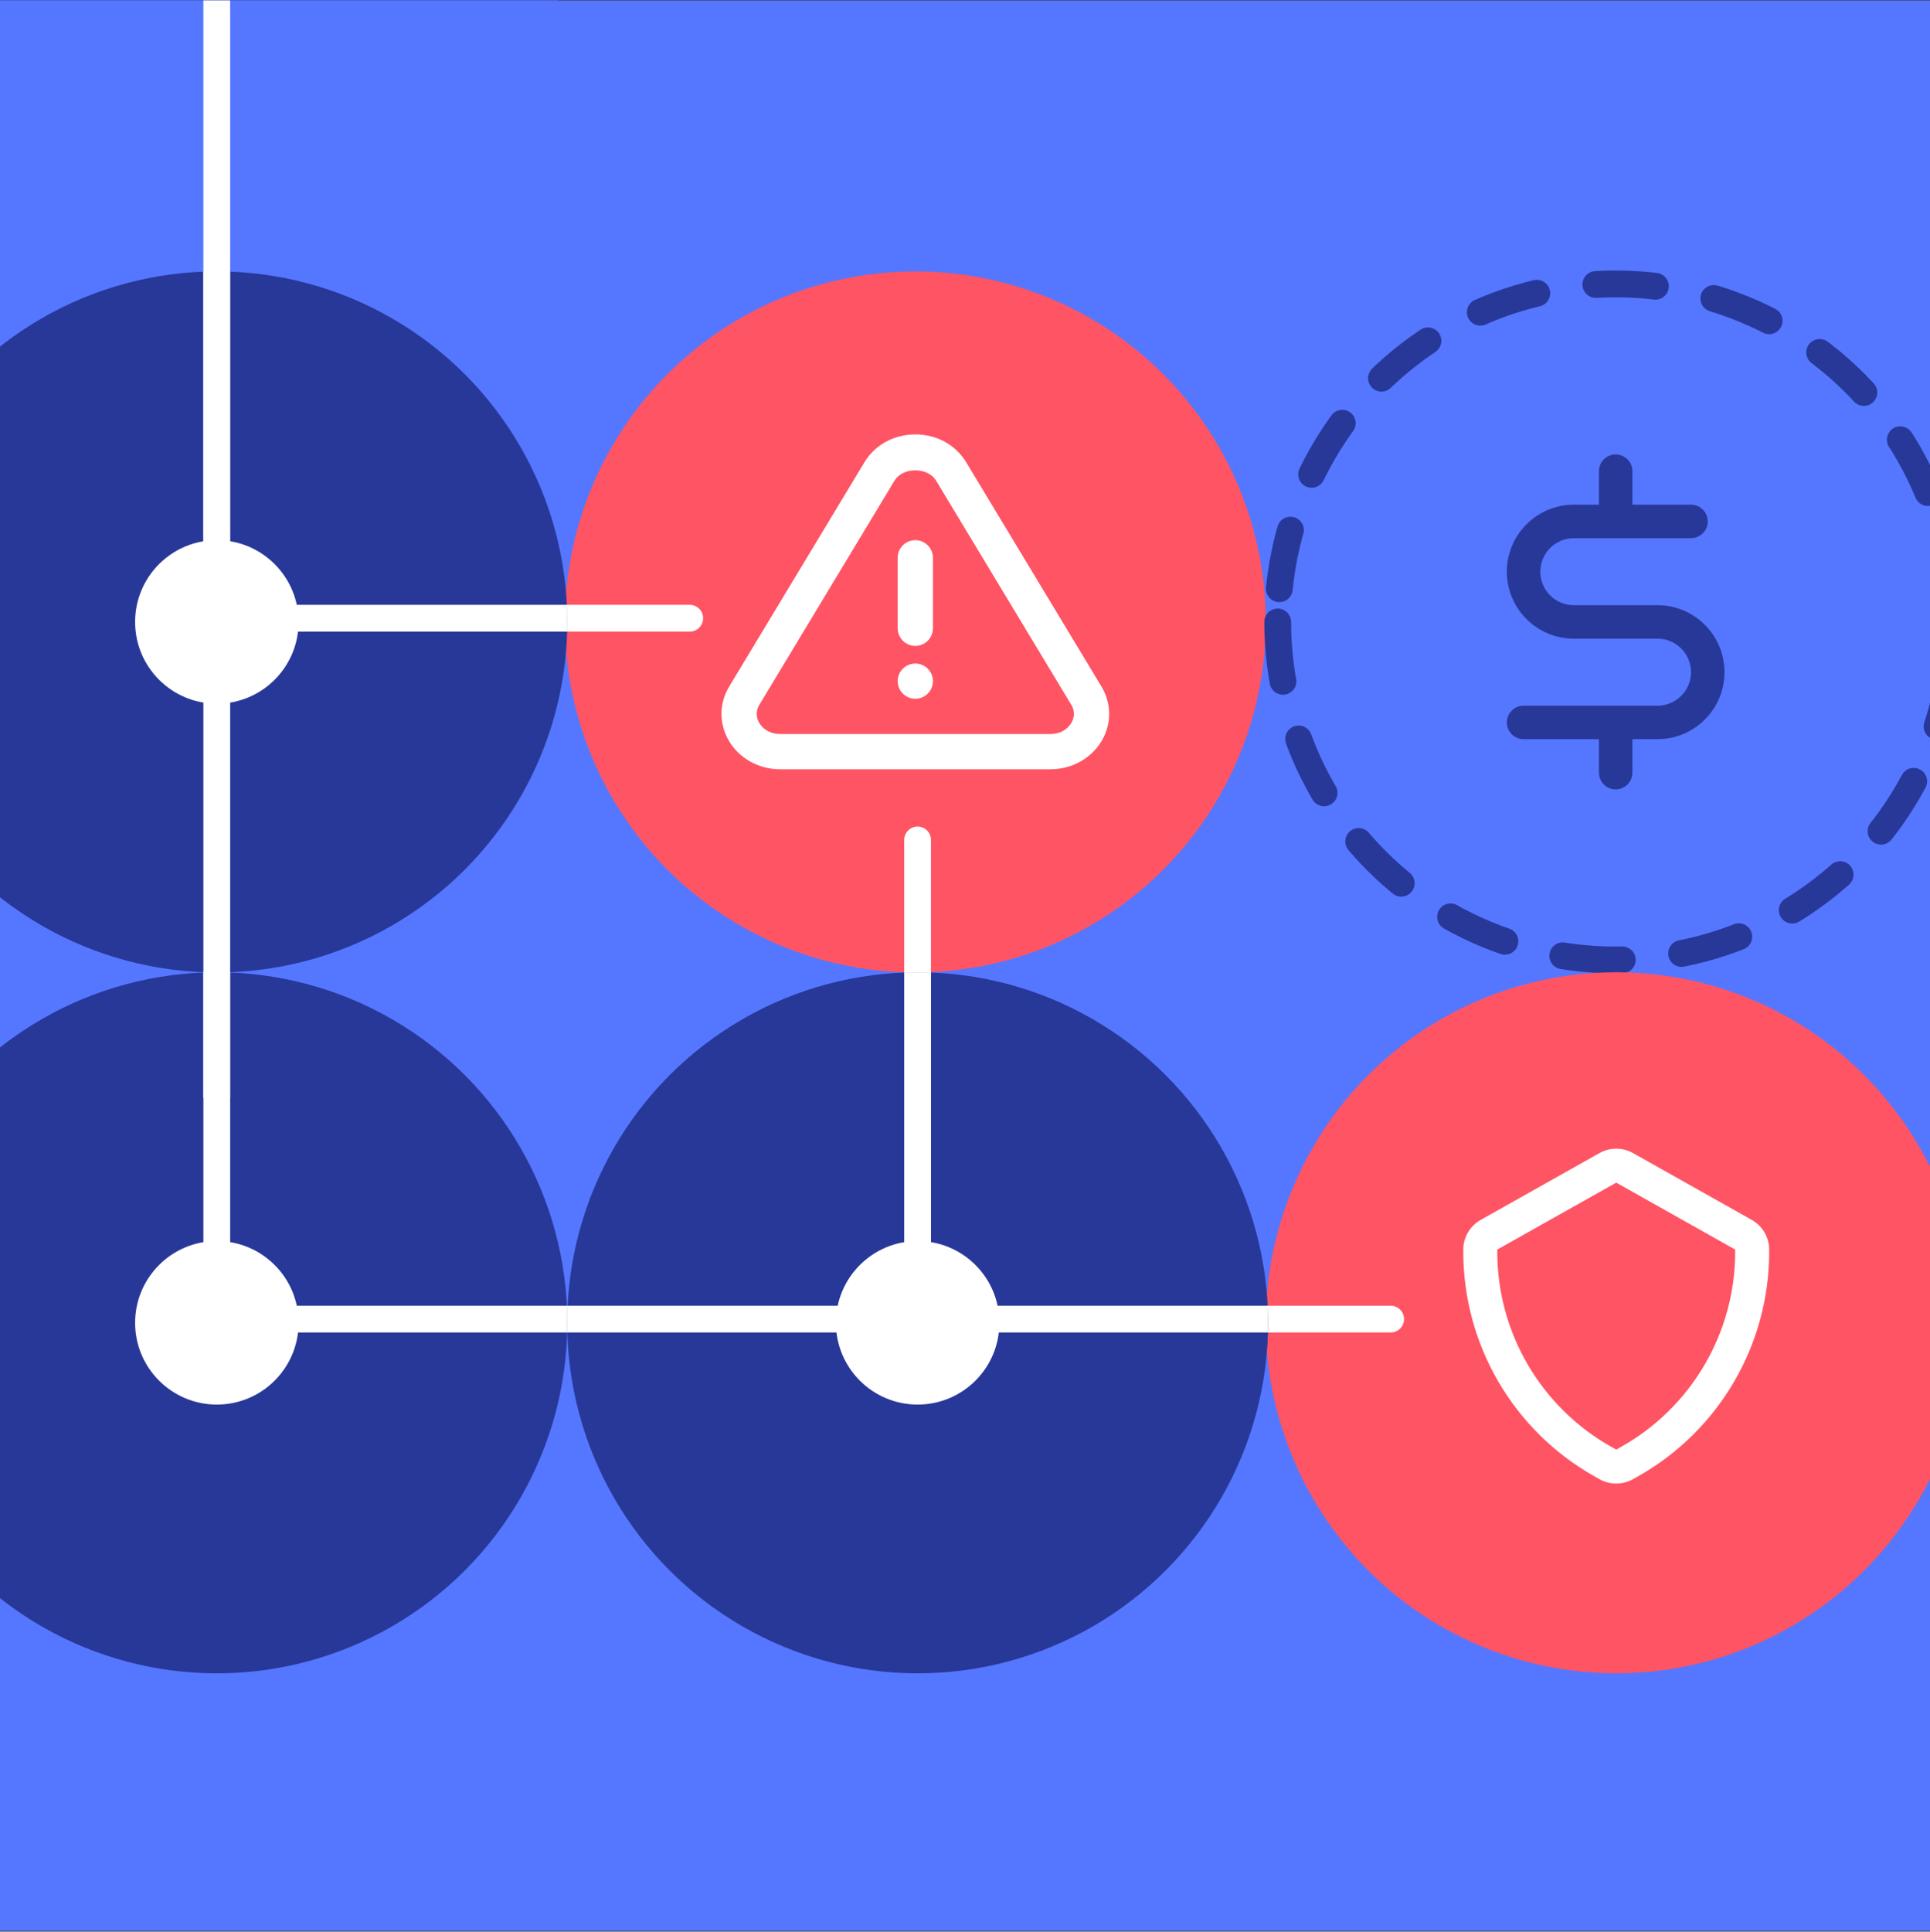 <svg width="1600" height="1601" viewBox="0 0 1600 1601" fill="none" xmlns="http://www.w3.org/2000/svg">
<rect x="0" y="0" width="1600" height="1601" fill="#333333" stroke="none"/>
<g clip-path="url(#clip0_6302_30376)">
<rect width="1600" height="1600" transform="translate(0 0.352)" fill="#5577FF"/>
<ellipse cx="290.53" cy="290.533" rx="290.53" ry="290.533" transform="matrix(-1 0 0 1 1049.34 224.938)" fill="#FF5464"/>
<path d="M758.807 549.948C766.871 549.948 773.415 556.493 773.415 564.556C773.415 572.62 766.871 579.165 758.807 579.165C750.743 579.165 744.199 572.62 744.199 564.556C744.199 556.493 750.743 549.948 758.807 549.948ZM758.807 447.69C766.871 447.69 773.415 454.235 773.415 462.299V520.732C773.415 528.795 766.871 535.34 758.807 535.34C750.743 535.34 744.199 528.795 744.199 520.732V462.299C744.199 454.235 750.743 447.69 758.807 447.69ZM888.304 598.93C884.958 604.846 878.443 608.381 870.876 608.381H646.729C639.162 608.381 632.647 604.846 629.316 598.93C627.739 596.154 625.664 590.501 629.565 584.073L741.624 398.285C748.446 386.979 769.16 386.979 775.982 398.285L888.055 584.073C891.941 590.501 889.881 596.154 888.304 598.93ZM913.079 568.983L801.006 383.18C792.255 368.689 776.479 360.041 758.803 360.041C741.127 360.041 725.35 368.689 716.615 383.18L604.541 568.983C596.229 582.758 595.981 599.324 603.869 613.289C612.327 628.292 628.761 637.598 646.729 637.598H870.876C888.859 637.598 905.278 628.292 913.751 613.289C921.639 599.324 921.391 582.758 913.079 568.983Z" fill="white"/>
<path d="M571.793 512.396H290.641" stroke="white" stroke-width="22.204" stroke-linecap="round"/>
<path d="M760.691 696.172L760.691 972.536" stroke="white" stroke-width="22.204" stroke-linecap="round"/>
<ellipse cx="280.186" cy="280.188" rx="280.186" ry="280.188" transform="matrix(-1 0 0 1 1619.6 235.283)" stroke="#283899" stroke-width="22.212" stroke-linecap="round" stroke-dasharray="49.51 49.51"/>
<path d="M1304.71 446.058H1401.89C1409.52 446.058 1415.77 439.811 1415.77 432.176C1415.77 424.541 1409.52 418.294 1401.89 418.294H1353.3V390.529C1353.3 382.894 1347.05 376.646 1339.41 376.646C1331.78 376.646 1325.53 382.894 1325.53 390.529L1325.53 418.294H1304.71C1274.08 418.294 1249.18 443.212 1249.18 473.823C1249.18 504.434 1274.08 529.352 1304.71 529.352H1374.12C1389.43 529.352 1401.89 541.805 1401.89 557.117C1401.89 572.429 1389.43 584.882 1374.12 584.882H1263.06C1255.43 584.882 1249.18 591.129 1249.18 598.764C1249.18 606.399 1255.43 612.646 1263.06 612.646H1325.53V640.411C1325.53 648.046 1331.78 654.294 1339.41 654.294C1347.05 654.294 1353.3 648.046 1353.3 640.411V612.646H1374.12C1404.75 612.646 1429.65 587.728 1429.65 557.117C1429.65 526.506 1404.75 501.588 1374.12 501.588H1304.71C1289.4 501.588 1276.94 489.135 1276.94 473.823C1276.94 458.511 1289.4 446.058 1304.71 446.058Z" fill="#283899"/>
<g clip-path="url(#clip1_6302_30376)">
<ellipse cx="290.53" cy="290.533" rx="290.53" ry="290.533" transform="matrix(-1 0 0 1 470.297 224.938)" fill="#283899"/>
<ellipse cx="67.764" cy="67.765" rx="67.764" ry="67.765" transform="matrix(-1 0 0 1 247.535 447.705)" fill="white"/>
<line x1="179.708" y1="126.359" x2="179.708" y2="501.299" stroke="white" stroke-width="22.204"/>
<line x1="475.43" y1="512.399" x2="194.277" y2="512.399" stroke="white" stroke-width="22.204"/>
</g>
<ellipse cx="290.53" cy="290.533" rx="290.53" ry="290.533" transform="matrix(-1 0 0 1 1630.41 805.838)" fill="#FF5464"/>
<path d="M1339.89 980.182L1241.27 1035.66V1037.7C1241.27 1104.48 1277.42 1166.31 1335.63 1199.07L1339.89 1201.46L1344.14 1199.07C1402.35 1166.31 1438.5 1104.48 1438.5 1037.7V1035.66L1339.89 980.182ZM1339.89 1229.6C1335.11 1229.6 1330.33 1228.41 1326.09 1226.02L1321.82 1223.61C1254.75 1185.9 1213.09 1114.65 1213.09 1037.7V1035.66C1213.09 1025.53 1218.59 1016.12 1227.44 1011.12L1326.08 955.641C1334.6 950.851 1345.18 950.836 1353.68 955.626L1452.31 1011.11C1461.18 1016.12 1466.68 1025.53 1466.68 1035.66V1037.7C1466.68 1114.65 1425.02 1185.9 1357.95 1223.61L1353.69 1226.01C1349.44 1228.4 1344.66 1229.6 1339.89 1229.6Z" fill="white"/>
<path d="M1152.87 1093.3H871.719" stroke="white" stroke-width="22.204" stroke-linecap="round"/>
<g clip-path="url(#clip2_6302_30376)">
<ellipse cx="290.53" cy="290.533" rx="290.53" ry="290.533" transform="matrix(-1 0 0 1 1051.28 805.838)" fill="#283899"/>
<ellipse cx="67.764" cy="67.765" rx="67.764" ry="67.765" transform="matrix(-1 0 0 1 828.516 1028.61)" fill="white"/>
<line x1="760.692" y1="805.838" x2="760.692" y2="1082.2" stroke="white" stroke-width="22.204"/>
<line x1="1056.42" y1="1093.3" x2="775.266" y2="1093.3" stroke="white" stroke-width="22.204"/>
<line x1="727.941" y1="1093.3" x2="446.789" y2="1093.3" stroke="white" stroke-width="22.204"/>
</g>
<g clip-path="url(#clip3_6302_30376)">
<ellipse cx="290.53" cy="290.533" rx="290.53" ry="290.533" transform="matrix(-1 0 0 1 470.297 805.838)" fill="#283899"/>
<ellipse cx="67.764" cy="67.765" rx="67.764" ry="67.765" transform="matrix(-1 0 0 1 247.535 1028.61)" fill="white"/>
<line x1="179.708" y1="805.838" x2="179.708" y2="1082.2" stroke="white" stroke-width="22.204"/>
<line x1="475.43" y1="1093.3" x2="194.277" y2="1093.3" stroke="white" stroke-width="22.204"/>
</g>
<ellipse cx="290.53" cy="290.533" rx="290.53" ry="290.533" transform="matrix(-1 0 0 1 470.297 -356.125)" fill="#5577FF"/>
<line x1="179.7" y1="-158.885" x2="179.7" y2="502.498" stroke="white" stroke-width="22.204"/>
<line x1="179.7" y1="535.133" x2="179.7" y2="910.073" stroke="white" stroke-width="22.204"/>
</g>
<defs>
<clipPath id="clip0_6302_30376">
<rect width="1600" height="1600" fill="white" transform="translate(0 0.352)"/>
</clipPath>
<clipPath id="clip1_6302_30376">
<rect width="581.06" height="581.065" fill="white" transform="matrix(-1 0 0 1 470.297 224.938)"/>
</clipPath>
<clipPath id="clip2_6302_30376">
<rect width="581.06" height="581.065" fill="white" transform="matrix(-1 0 0 1 1051.28 805.838)"/>
</clipPath>
<clipPath id="clip3_6302_30376">
<rect width="581.06" height="581.065" fill="white" transform="matrix(-1 0 0 1 470.297 805.838)"/>
</clipPath>
</defs>
</svg>
